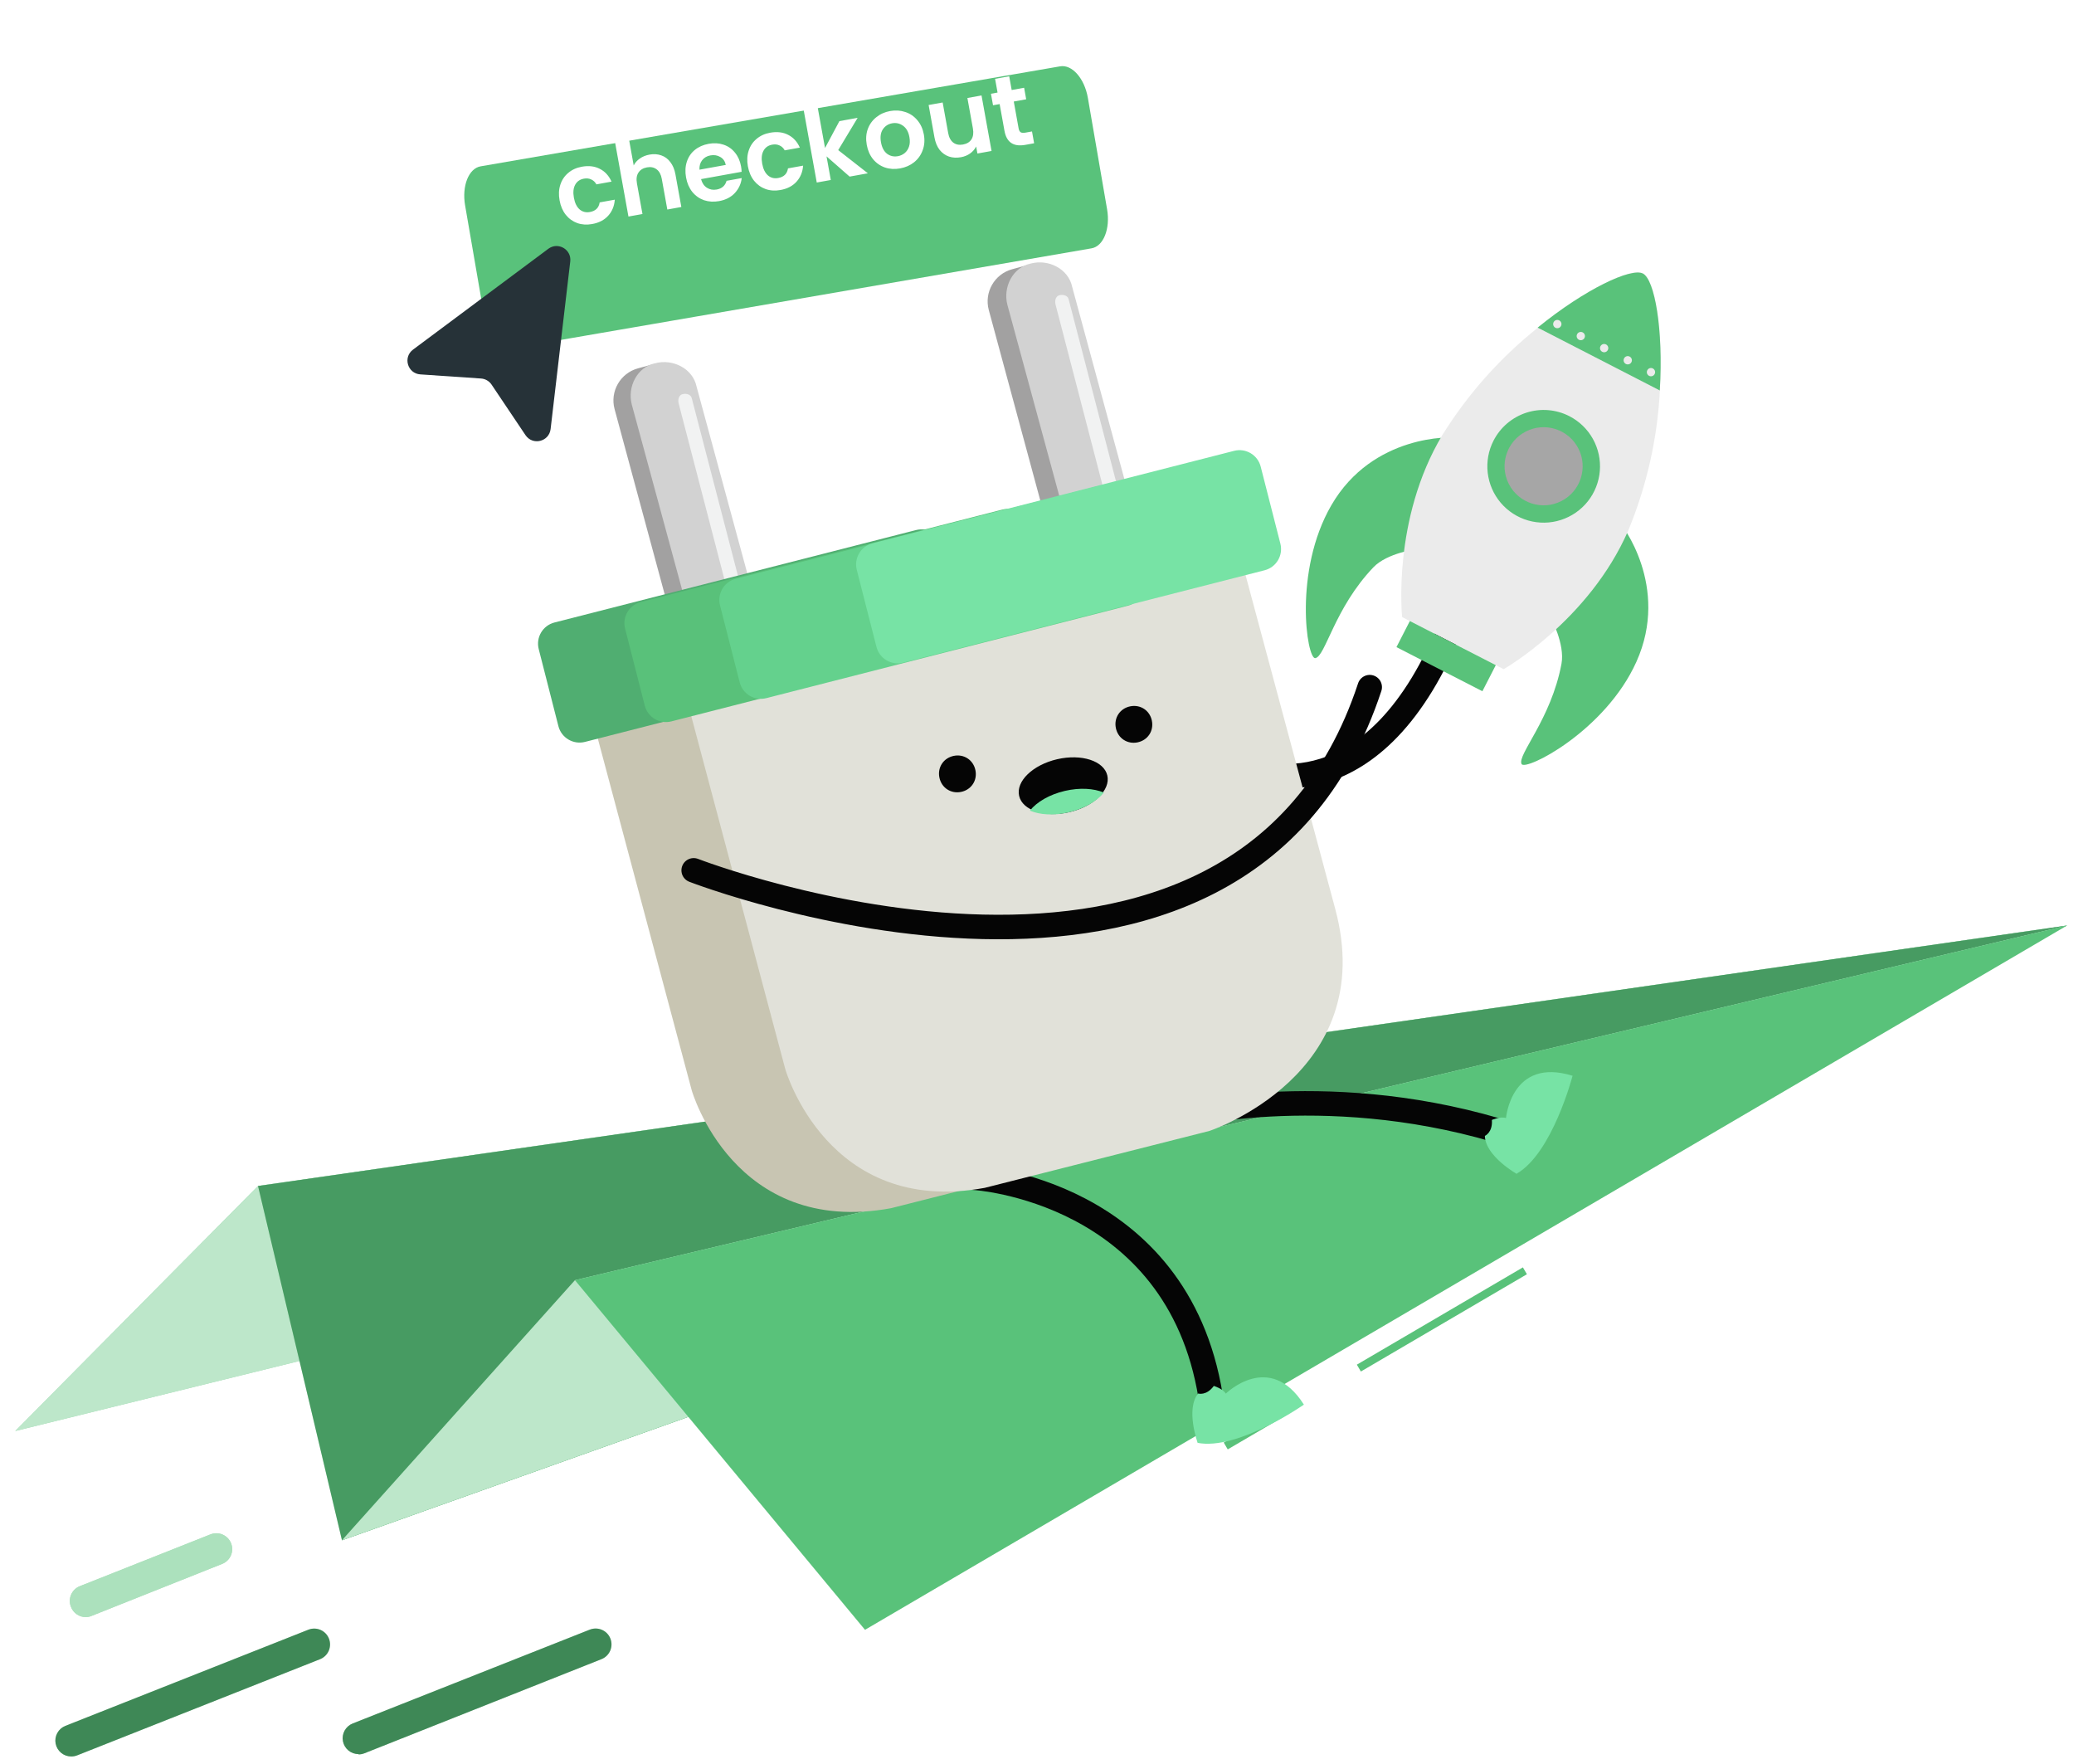 <?xml version="1.0" encoding="utf-8"?>
<svg xmlns="http://www.w3.org/2000/svg" fill="none" height="108" viewBox="0 0 127 108" width="127">
<path d="M126.578 56.663L15.799 72.612L0.934 87.613L126.578 56.663Z" fill="#59C27A"/>
<path d="M126.578 56.663L15.799 72.612L0.934 87.613L126.578 56.663Z" fill="white" opacity="0.6"/>
<path d="M126.578 56.663L15.799 72.612L20.94 94.304L126.578 56.663Z" fill="#59C27A"/>
<path d="M126.578 56.663L15.799 72.612L20.94 94.304L126.578 56.663Z" fill="black" opacity="0.2"/>
<path d="M126.578 56.663L35.207 78.38L20.94 94.304L126.578 56.663Z" fill="#59C27A"/>
<path d="M126.578 56.663L35.207 78.38L20.94 94.304L126.578 56.663Z" fill="white" opacity="0.6"/>
<path d="M93.254 77.595L93.5 78.015L83.332 83.971L83.086 83.551L93.254 77.595Z" fill="#59C27A"/>
<path d="M78.59 86.177L78.836 86.597L75.18 88.738L74.934 88.319L78.59 86.177Z" fill="#59C27A"/>
<path d="M126.578 56.663L35.207 78.38L52.968 99.785L126.578 56.663Z" fill="#59C27A"/>
<path d="M4.363 107.541C4.486 107.541 4.608 107.518 4.723 107.473L19.602 101.583C19.84 101.487 20.031 101.301 20.132 101.065C20.233 100.83 20.237 100.563 20.143 100.325C20.049 100.086 19.864 99.894 19.629 99.791C19.393 99.689 19.127 99.683 18.888 99.776L4.004 105.665C3.793 105.748 3.618 105.903 3.509 106.101C3.4 106.299 3.364 106.53 3.406 106.752C3.449 106.974 3.568 107.175 3.743 107.319C3.917 107.463 4.137 107.541 4.363 107.541Z" fill="#59C27A"/>
<path d="M4.363 107.541C4.486 107.541 4.608 107.518 4.723 107.473L19.602 101.583C19.84 101.487 20.031 101.301 20.132 101.065C20.233 100.83 20.237 100.563 20.143 100.325C20.049 100.086 19.864 99.894 19.629 99.791C19.393 99.689 19.127 99.683 18.888 99.776L4.004 105.665C3.793 105.748 3.618 105.903 3.509 106.101C3.4 106.299 3.364 106.53 3.406 106.752C3.449 106.974 3.568 107.175 3.743 107.319C3.917 107.463 4.137 107.541 4.363 107.541Z" fill="black" opacity="0.3"/>
<path d="M5.25 99.008C5.372 99.007 5.492 98.982 5.604 98.935L13.598 95.752C13.718 95.706 13.827 95.636 13.919 95.548C14.012 95.459 14.086 95.353 14.137 95.235C14.189 95.118 14.216 94.992 14.219 94.863C14.221 94.735 14.198 94.608 14.151 94.489C14.104 94.37 14.033 94.261 13.944 94.169C13.855 94.077 13.748 94.004 13.63 93.953C13.513 93.902 13.386 93.876 13.258 93.874C13.13 93.873 13.003 93.897 12.884 93.944L4.89 97.113C4.65 97.207 4.458 97.392 4.355 97.629C4.252 97.864 4.247 98.132 4.341 98.371C4.409 98.558 4.533 98.718 4.695 98.832C4.858 98.946 5.051 99.007 5.25 99.008Z" fill="#59C27A"/>
<path d="M5.25 99.008C5.372 99.007 5.492 98.982 5.604 98.935L13.598 95.752C13.718 95.706 13.827 95.636 13.919 95.548C14.012 95.459 14.086 95.353 14.137 95.235C14.189 95.118 14.216 94.992 14.219 94.863C14.221 94.735 14.198 94.608 14.151 94.489C14.104 94.37 14.033 94.261 13.944 94.169C13.855 94.077 13.748 94.004 13.63 93.953C13.513 93.902 13.386 93.876 13.258 93.874C13.13 93.873 13.003 93.897 12.884 93.944L4.89 97.113C4.65 97.207 4.458 97.392 4.355 97.629C4.252 97.864 4.247 98.132 4.341 98.371C4.409 98.558 4.533 98.718 4.695 98.832C4.858 98.946 5.051 99.007 5.25 99.008Z" fill="white" opacity="0.5"/>
<path d="M21.955 107.415C22.076 107.414 22.196 107.391 22.31 107.347L36.825 101.584C36.944 101.538 37.053 101.468 37.146 101.38C37.238 101.291 37.312 101.185 37.364 101.067C37.415 100.95 37.443 100.824 37.445 100.695C37.447 100.567 37.424 100.44 37.377 100.321C37.33 100.202 37.26 100.093 37.171 100.001C37.081 99.909 36.975 99.836 36.857 99.785C36.739 99.734 36.613 99.708 36.484 99.706C36.356 99.705 36.229 99.729 36.11 99.776L21.595 105.52C21.385 105.603 21.21 105.758 21.101 105.956C20.992 106.154 20.955 106.385 20.998 106.607C21.041 106.829 21.16 107.03 21.334 107.174C21.509 107.318 21.729 107.397 21.955 107.396V107.415Z" fill="#59C27A"/>
<path d="M21.955 107.415C22.076 107.414 22.196 107.391 22.31 107.347L36.825 101.584C36.944 101.538 37.053 101.468 37.146 101.38C37.238 101.291 37.312 101.185 37.364 101.067C37.415 100.95 37.443 100.824 37.445 100.695C37.447 100.567 37.424 100.44 37.377 100.321C37.33 100.202 37.26 100.093 37.171 100.001C37.081 99.909 36.975 99.836 36.857 99.785C36.739 99.734 36.613 99.708 36.484 99.706C36.356 99.705 36.229 99.729 36.11 99.776L21.595 105.52C21.385 105.603 21.21 105.758 21.101 105.956C20.992 106.154 20.955 106.385 20.998 106.607C21.041 106.829 21.16 107.03 21.334 107.174C21.509 107.318 21.729 107.397 21.955 107.396V107.415Z" fill="black" opacity="0.3"/>
<path d="M74.13 85.492C72.081 72.839 59.663 72.109 59.663 72.109" stroke="#050505" stroke-linecap="round" stroke-miterlimit="10" stroke-width="1.5"/>
<path d="M91.613 69.191C80.906 66.058 71.922 68.384 71.922 68.384" stroke="#050505" stroke-linecap="round" stroke-miterlimit="10" stroke-width="1.5"/>
<path d="M73.347 88.368C73.347 88.368 72.583 86.281 73.368 85.317C73.368 85.317 73.871 85.477 74.327 84.853C74.327 84.853 74.884 85.021 75.06 85.325C75.06 85.325 77.739 82.68 79.843 85.998C79.843 85.998 75.804 88.825 73.324 88.337L73.347 88.368Z" fill="#77E3A5"/>
<path d="M92.888 71.88C92.888 71.88 90.952 70.787 90.925 69.545C90.925 69.545 91.412 69.34 91.354 68.569C91.354 68.569 91.888 68.336 92.219 68.453C92.219 68.453 92.543 64.702 96.296 65.864C96.296 65.864 95.055 70.635 92.85 71.871L92.888 71.88Z" fill="#77E3A5"/>
<path d="M76.733 47.194C76.733 47.194 84.214 50.193 88.972 37.998" stroke="#050505" stroke-linecap="round" stroke-miterlimit="10" stroke-width="1.5"/>
<path d="M40.039 22.288L39.069 22.551C37.983 22.845 37.34 23.964 37.634 25.051L41.233 38.356C41.527 39.443 42.647 40.086 43.733 39.792L44.703 39.53C45.789 39.236 46.432 38.116 46.138 37.029L42.539 23.724C42.245 22.637 41.126 21.994 40.039 22.288Z" fill="#A2A1A1"/>
<path d="M40.123 22.239C41.214 21.952 42.429 22.572 42.656 23.674L46.252 36.913C46.539 38.004 45.919 39.219 44.816 39.446C43.726 39.732 42.511 39.113 42.284 38.01L38.688 24.771C38.401 23.681 39.021 22.466 40.123 22.239Z" fill="#D2D2D2"/>
<path d="M41.811 24.127C42.079 24.071 42.318 24.177 42.361 24.386L45.491 36.416C45.546 36.684 45.44 36.924 45.232 36.967C44.964 37.022 44.724 36.916 44.681 36.707L41.551 24.677C41.496 24.409 41.602 24.169 41.811 24.127Z" fill="#F1F2F2"/>
<path d="M62.953 16.22L61.983 16.482C60.897 16.776 60.254 17.896 60.548 18.983L64.147 32.288C64.441 33.375 65.561 34.017 66.647 33.723L67.617 33.461C68.704 33.167 69.346 32.048 69.052 30.961L65.453 17.656C65.159 16.569 64.04 15.926 62.953 16.22Z" fill="#A2A1A1"/>
<path d="M63.123 16.134C64.214 15.848 65.429 16.467 65.656 17.57L69.252 30.809C69.539 31.899 68.919 33.114 67.816 33.341C66.726 33.628 65.511 33.008 65.284 31.906L61.688 18.667C61.401 17.576 62.021 16.361 63.123 16.134Z" fill="#D2D2D2"/>
<path d="M64.889 18.07C65.157 18.015 65.396 18.121 65.439 18.329L68.569 30.36C68.624 30.628 68.518 30.867 68.31 30.91C68.042 30.965 67.802 30.859 67.759 30.651L64.629 18.62C64.574 18.352 64.68 18.113 64.889 18.07Z" fill="#F1F2F2"/>
<path d="M36.383 44.382L42.359 66.761C42.359 66.761 44.923 75.739 54.562 73.972L68.321 70.486C68.321 70.486 78.749 66.971 76.043 56.997L70.233 35.422L36.407 44.346L36.348 44.358L36.383 44.382Z" fill="#C8C5B2"/>
<path d="M42.068 42.868L48.086 65.456C48.086 65.456 50.662 74.494 60.301 72.726L74.06 69.24C74.06 69.24 84.501 65.785 81.758 55.633L75.905 33.849L42.091 42.832L42.032 42.844L42.068 42.868Z" fill="#E1E1D9"/>
<ellipse cx="2.772" cy="1.663" fill="#050505" rx="2.772" ry="1.663" transform="matrix(-0.974 0.226 0.226 0.974 67.43 45.858)"/>
<path clip-rule="evenodd" d="M67.592 48.526C66.984 48.267 66.118 48.211 65.209 48.422C64.262 48.642 63.485 49.102 63.065 49.63C63.672 49.89 64.538 49.946 65.447 49.735C66.394 49.514 67.172 49.054 67.592 48.526Z" fill="#77E3A5" fill-rule="evenodd"/>
<path d="M56.093 32.453L33.953 38.112C33.237 38.295 32.805 39.024 32.988 39.74L34.193 44.457C34.376 45.174 35.105 45.606 35.822 45.423L57.961 39.764C58.677 39.581 59.11 38.852 58.927 38.136L57.721 33.419C57.538 32.703 56.809 32.27 56.093 32.453Z" fill="#50AE71"/>
<path d="M61.382 31.198L39.242 36.856C38.526 37.039 38.094 37.768 38.277 38.485L39.482 43.201C39.665 43.918 40.395 44.35 41.111 44.167L63.25 38.509C63.967 38.325 64.399 37.596 64.216 36.88L63.01 32.163C62.827 31.447 62.098 31.015 61.382 31.198Z" fill="#59C17A"/>
<path d="M67.194 29.775L45.055 35.433C44.339 35.616 43.906 36.345 44.089 37.062L45.295 41.779C45.478 42.495 46.207 42.927 46.923 42.744L69.063 37.086C69.779 36.903 70.211 36.173 70.028 35.457L68.823 30.74C68.64 30.024 67.91 29.592 67.194 29.775Z" fill="#64D18D"/>
<path d="M75.569 27.603L53.43 33.261C52.714 33.444 52.281 34.173 52.464 34.89L53.67 39.607C53.853 40.323 54.582 40.755 55.298 40.572L77.438 34.914C78.154 34.731 78.586 34.002 78.403 33.285L77.198 28.569C77.015 27.852 76.285 27.42 75.569 27.603Z" fill="#77E3A5"/>
<path d="M58.4 46.279C59.025 46.15 59.6 46.529 59.729 47.154C59.858 47.78 59.48 48.355 58.854 48.484C58.228 48.613 57.653 48.234 57.524 47.608C57.395 46.983 57.774 46.408 58.4 46.279Z" fill="#050505"/>
<path d="M69.204 43.246C69.83 43.117 70.405 43.495 70.534 44.121C70.663 44.747 70.284 45.322 69.658 45.451C69.033 45.58 68.457 45.201 68.329 44.575C68.2 43.95 68.578 43.374 69.204 43.246Z" fill="#050505"/>
<path d="M42.477 53.286C42.477 53.286 75.896 66.251 83.874 42.07" stroke="#050505" stroke-linecap="round" stroke-miterlimit="10" stroke-width="1.5"/>
<path d="M99.156 31.977C99.265 32.031 102.285 35.896 100.204 40.518C98.293 44.768 93.411 47.228 93.173 46.778C92.889 46.225 94.98 44.043 95.616 40.642C95.842 39.436 94.957 37.805 94.957 37.805L99.156 31.977Z" fill="#59C27A"/>
<path d="M89.074 26.803C88.968 26.747 84.067 26.549 81.525 30.932C79.187 34.964 80.025 40.372 80.54 40.294C81.162 40.202 81.708 37.232 84.101 34.731C84.949 33.844 86.79 33.613 86.79 33.613L89.074 26.803Z" fill="#59C27A"/>
<path d="M85.859 37.781L92.074 40.97C92.074 40.97 97.306 37.995 99.706 32.477C100.838 29.745 101.493 26.84 101.643 23.887C101.872 20.124 101.323 17.092 100.604 16.729C99.886 16.366 97.085 17.689 94.174 20.059C91.865 21.901 89.887 24.122 88.325 26.628C85.227 31.796 85.859 37.781 85.859 37.781Z" fill="#EBEBEB"/>
<path d="M86.331 38.022L91.594 40.723L90.773 42.321L85.511 39.62L86.331 38.022Z" fill="#59C27A"/>
<path d="M91.457 26.975C91.145 27.582 91.021 28.268 91.099 28.946C91.177 29.623 91.455 30.263 91.896 30.783C92.338 31.303 92.924 31.681 93.58 31.868C94.237 32.055 94.934 32.044 95.583 31.834C96.233 31.625 96.806 31.228 97.23 30.694C97.654 30.159 97.909 29.51 97.965 28.83C98.02 28.15 97.872 27.469 97.54 26.872C97.209 26.276 96.707 25.792 96.1 25.48C95.697 25.273 95.257 25.148 94.806 25.111C94.354 25.074 93.9 25.127 93.469 25.265C93.038 25.404 92.638 25.627 92.293 25.92C91.948 26.213 91.664 26.572 91.457 26.975Z" fill="#59C27A"/>
<path d="M92.396 29.64C91.792 28.466 92.254 27.024 93.429 26.421C94.603 25.817 96.045 26.279 96.649 27.454C97.253 28.628 96.79 30.07 95.616 30.674C94.441 31.277 93 30.815 92.396 29.64Z" fill="#A6A6A6"/>
<path d="M94.157 20.058L101.636 23.905C101.865 20.142 101.316 17.11 100.598 16.747C99.879 16.384 97.082 17.682 94.157 20.058Z" fill="#59C27A"/>
<path d="M100.87 22.671C100.855 22.7 100.846 22.733 100.843 22.766C100.841 22.799 100.845 22.832 100.855 22.864C100.866 22.896 100.882 22.925 100.904 22.95C100.925 22.976 100.952 22.996 100.982 23.011C101.042 23.041 101.111 23.047 101.175 23.026C101.239 23.005 101.292 22.959 101.322 22.899C101.353 22.84 101.358 22.77 101.337 22.706C101.316 22.642 101.271 22.589 101.211 22.559C101.181 22.543 101.149 22.534 101.115 22.531C101.082 22.528 101.049 22.532 101.017 22.543C100.985 22.553 100.956 22.57 100.931 22.592C100.905 22.614 100.885 22.64 100.87 22.671Z" fill="#EBEBEB"/>
<path d="M99.448 21.943C99.433 21.973 99.424 22.005 99.421 22.038C99.419 22.071 99.423 22.105 99.433 22.137C99.444 22.168 99.46 22.197 99.482 22.223C99.504 22.248 99.53 22.269 99.56 22.284C99.59 22.299 99.622 22.308 99.655 22.31C99.688 22.313 99.722 22.309 99.753 22.298C99.785 22.288 99.814 22.271 99.839 22.25C99.865 22.228 99.885 22.202 99.9 22.172C99.915 22.142 99.924 22.11 99.927 22.077C99.93 22.044 99.926 22.01 99.915 21.979C99.905 21.947 99.888 21.918 99.867 21.892C99.845 21.867 99.819 21.846 99.789 21.831C99.759 21.816 99.727 21.806 99.694 21.804C99.66 21.801 99.627 21.805 99.595 21.815C99.563 21.826 99.534 21.842 99.509 21.864C99.484 21.886 99.463 21.913 99.448 21.943Z" fill="#EBEBEB"/>
<path d="M98.003 21.199C97.988 21.229 97.979 21.261 97.976 21.294C97.974 21.327 97.978 21.361 97.988 21.392C97.998 21.424 98.015 21.453 98.037 21.479C98.058 21.504 98.085 21.524 98.115 21.539C98.144 21.555 98.177 21.564 98.21 21.566C98.243 21.569 98.276 21.565 98.308 21.554C98.34 21.544 98.369 21.527 98.394 21.506C98.419 21.484 98.44 21.458 98.455 21.428C98.47 21.398 98.479 21.366 98.482 21.333C98.484 21.299 98.48 21.266 98.47 21.235C98.46 21.203 98.443 21.174 98.421 21.148C98.4 21.123 98.373 21.102 98.344 21.087C98.314 21.072 98.281 21.063 98.248 21.061C98.215 21.058 98.182 21.062 98.15 21.072C98.118 21.083 98.089 21.099 98.064 21.121C98.039 21.143 98.018 21.169 98.003 21.199Z" fill="#EBEBEB"/>
<path d="M96.573 20.462C96.558 20.491 96.549 20.524 96.546 20.557C96.544 20.59 96.548 20.623 96.558 20.655C96.569 20.687 96.585 20.716 96.607 20.741C96.629 20.767 96.655 20.787 96.685 20.802C96.715 20.817 96.747 20.826 96.78 20.829C96.813 20.831 96.847 20.827 96.878 20.817C96.91 20.806 96.939 20.79 96.964 20.768C96.99 20.747 97.01 20.72 97.025 20.691C97.04 20.661 97.049 20.628 97.052 20.595C97.055 20.562 97.051 20.529 97.04 20.497C97.03 20.465 97.013 20.436 96.992 20.411C96.97 20.386 96.944 20.365 96.914 20.35C96.884 20.335 96.852 20.326 96.819 20.323C96.785 20.321 96.752 20.325 96.72 20.335C96.689 20.345 96.659 20.362 96.634 20.384C96.609 20.405 96.588 20.432 96.573 20.462Z" fill="#EBEBEB"/>
<path d="M95.135 19.725C95.104 19.785 95.099 19.855 95.119 19.919C95.14 19.983 95.184 20.036 95.244 20.067C95.304 20.098 95.374 20.103 95.439 20.082C95.503 20.062 95.557 20.017 95.588 19.957C95.619 19.896 95.624 19.826 95.603 19.762C95.582 19.698 95.536 19.644 95.475 19.614C95.446 19.599 95.413 19.59 95.38 19.587C95.347 19.584 95.314 19.588 95.282 19.599C95.25 19.609 95.221 19.626 95.196 19.647C95.17 19.669 95.15 19.695 95.135 19.725Z" fill="#EBEBEB"/>
<g filter="url(#filter0_d_181_46485)">
<path d="M29.433 6.81L64.916 0.688C65.648 0.561 66.409 1.427 66.615 2.621L67.792 9.441C67.998 10.634 67.571 11.705 66.839 11.831L31.356 17.953C30.623 18.08 29.863 17.214 29.657 16.02L28.48 9.201C28.274 8.007 28.701 6.936 29.433 6.81Z" fill="#59C27B"/>
</g>
<path d="M34.265 12.265C34.201 11.913 34.217 11.594 34.313 11.306C34.408 11.014 34.57 10.774 34.797 10.585C35.024 10.392 35.301 10.266 35.629 10.207C36.05 10.131 36.417 10.175 36.729 10.338C37.045 10.496 37.284 10.757 37.447 11.12L36.52 11.288C36.445 11.149 36.34 11.05 36.207 10.989C36.077 10.924 35.926 10.907 35.754 10.938C35.509 10.983 35.331 11.108 35.22 11.313C35.109 11.515 35.083 11.78 35.142 12.107C35.2 12.43 35.317 12.668 35.493 12.822C35.668 12.972 35.878 13.025 36.123 12.981C36.471 12.918 36.67 12.722 36.72 12.392L37.646 12.225C37.619 12.61 37.485 12.936 37.246 13.203C37.007 13.47 36.679 13.641 36.262 13.716C35.935 13.775 35.632 13.756 35.352 13.659C35.072 13.557 34.837 13.389 34.647 13.153C34.456 12.913 34.328 12.617 34.265 12.265ZM39.774 9.465C40.031 9.418 40.271 9.434 40.492 9.513C40.712 9.587 40.898 9.724 41.048 9.925C41.201 10.121 41.306 10.373 41.361 10.679L41.721 12.673L40.863 12.828L40.524 10.951C40.475 10.681 40.37 10.487 40.209 10.368C40.048 10.245 39.85 10.205 39.617 10.247C39.38 10.29 39.205 10.397 39.093 10.57C38.984 10.737 38.953 10.956 39.002 11.226L39.341 13.103L38.483 13.258L37.663 8.719L38.522 8.564L38.804 10.128C38.888 9.961 39.014 9.82 39.184 9.704C39.352 9.585 39.549 9.506 39.774 9.465ZM45.377 10.182C45.399 10.305 45.411 10.417 45.412 10.518L42.928 10.967C42.993 11.208 43.113 11.385 43.29 11.497C43.466 11.608 43.665 11.644 43.886 11.604C44.205 11.547 44.407 11.369 44.492 11.07L45.419 10.903C45.38 11.248 45.24 11.552 45 11.815C44.76 12.074 44.437 12.24 44.032 12.313C43.705 12.372 43.398 12.353 43.11 12.258C42.826 12.157 42.586 11.987 42.391 11.748C42.2 11.508 42.073 11.214 42.01 10.866C41.947 10.515 41.963 10.193 42.058 9.901C42.153 9.61 42.316 9.369 42.548 9.179C42.78 8.99 43.063 8.864 43.399 8.804C43.722 8.746 44.023 8.763 44.301 8.856C44.584 8.949 44.818 9.111 45.004 9.344C45.193 9.572 45.317 9.851 45.377 10.182ZM44.443 10.098C44.399 9.877 44.288 9.716 44.109 9.613C43.929 9.506 43.727 9.473 43.502 9.514C43.289 9.552 43.121 9.65 42.997 9.808C42.877 9.96 42.821 10.154 42.83 10.389L44.443 10.098ZM45.796 10.182C45.733 9.831 45.749 9.511 45.845 9.224C45.94 8.932 46.101 8.692 46.329 8.503C46.556 8.31 46.833 8.184 47.16 8.125C47.581 8.049 47.948 8.092 48.261 8.255C48.577 8.414 48.816 8.674 48.978 9.038L48.052 9.205C47.977 9.067 47.872 8.967 47.739 8.907C47.609 8.842 47.458 8.825 47.286 8.856C47.041 8.9 46.863 9.025 46.752 9.231C46.641 9.433 46.614 9.697 46.673 10.024C46.732 10.347 46.849 10.586 47.025 10.74C47.199 10.89 47.41 10.943 47.655 10.898C48.002 10.836 48.201 10.639 48.252 10.309L49.178 10.142C49.15 10.527 49.017 10.853 48.778 11.12C48.539 11.387 48.211 11.558 47.794 11.633C47.467 11.693 47.163 11.673 46.884 11.576C46.604 11.475 46.369 11.306 46.178 11.07C45.987 10.83 45.86 10.534 45.796 10.182ZM52.026 10.812L50.612 9.573L50.873 11.02L50.014 11.175L49.194 6.636L50.053 6.481L50.52 9.063L51.4 7.416L52.517 7.214L51.328 9.19L53.143 10.61L52.026 10.812ZM55.115 10.311C54.788 10.37 54.481 10.352 54.193 10.256C53.905 10.156 53.661 9.987 53.462 9.748C53.267 9.509 53.138 9.216 53.075 8.868C53.012 8.52 53.032 8.2 53.136 7.907C53.243 7.613 53.417 7.371 53.657 7.179C53.896 6.984 54.179 6.857 54.506 6.798C54.834 6.739 55.143 6.759 55.436 6.858C55.727 6.953 55.973 7.12 56.172 7.359C56.376 7.596 56.509 7.889 56.572 8.237C56.634 8.584 56.61 8.905 56.498 9.2C56.391 9.494 56.216 9.739 55.972 9.935C55.732 10.126 55.447 10.251 55.115 10.311ZM54.98 9.563C55.136 9.535 55.274 9.472 55.396 9.374C55.521 9.271 55.611 9.136 55.665 8.97C55.72 8.804 55.727 8.613 55.688 8.396C55.63 8.073 55.499 7.841 55.297 7.7C55.097 7.555 54.875 7.504 54.629 7.548C54.384 7.593 54.193 7.718 54.057 7.924C53.925 8.125 53.888 8.388 53.946 8.711C54.004 9.034 54.129 9.269 54.32 9.416C54.515 9.558 54.735 9.607 54.98 9.563ZM60.103 5.844L60.717 9.243L59.852 9.399L59.774 8.969C59.69 9.137 59.566 9.279 59.402 9.398C59.241 9.511 59.056 9.587 58.847 9.625C58.581 9.673 58.336 9.66 58.112 9.586C57.887 9.509 57.695 9.372 57.538 9.177C57.383 8.977 57.279 8.725 57.224 8.423L56.864 6.429L57.723 6.274L58.061 8.145C58.109 8.415 58.215 8.611 58.376 8.734C58.537 8.853 58.734 8.891 58.967 8.849C59.204 8.806 59.377 8.701 59.486 8.534C59.595 8.362 59.624 8.141 59.576 7.871L59.238 6L60.103 5.844ZM62.078 6.216L62.374 7.86C62.395 7.975 62.437 8.054 62.499 8.097C62.566 8.136 62.664 8.143 62.795 8.12L63.194 8.048L63.324 8.772L62.785 8.869C62.061 9 61.635 8.714 61.508 8.01L61.212 6.372L60.808 6.445L60.68 5.74L61.085 5.667L60.933 4.826L61.798 4.67L61.95 5.511L62.711 5.373L62.838 6.079L62.078 6.216Z" fill="white"/>
<path d="M34.919 16.006C35.005 15.271 34.17 14.79 33.577 15.232L25.291 21.405C24.663 21.873 24.956 22.869 25.737 22.922L29.457 23.175C29.717 23.193 29.954 23.33 30.1 23.546L32.178 26.641C32.615 27.291 33.624 27.047 33.716 26.269L34.919 16.006Z" fill="#263238"/>
<defs>
<filter color-interpolation-filters="sRGB" filterUnits="userSpaceOnUse" height="20.663" id="filter0_d_181_46485" width="39.416" x="28.428" y="0.675">
<feFlood flood-opacity="0" result="BackgroundImageFix"/>
<feColorMatrix in="SourceAlpha" result="hardAlpha" type="matrix" values="0 0 0 0 0 0 0 0 0 0 0 0 0 0 0 0 0 0 127 0"/>
<feOffset dy="3.373"/>
<feComposite in2="hardAlpha" operator="out"/>
<feColorMatrix type="matrix" values="0 0 0 0 0.314 0 0 0 0 0.686 0 0 0 0 0.431 0 0 0 1 0"/>
<feBlend in2="BackgroundImageFix" mode="normal" result="effect1_dropShadow_181_46485"/>
<feBlend in="SourceGraphic" in2="effect1_dropShadow_181_46485" mode="normal" result="shape"/>
</filter>
</defs>
</svg>